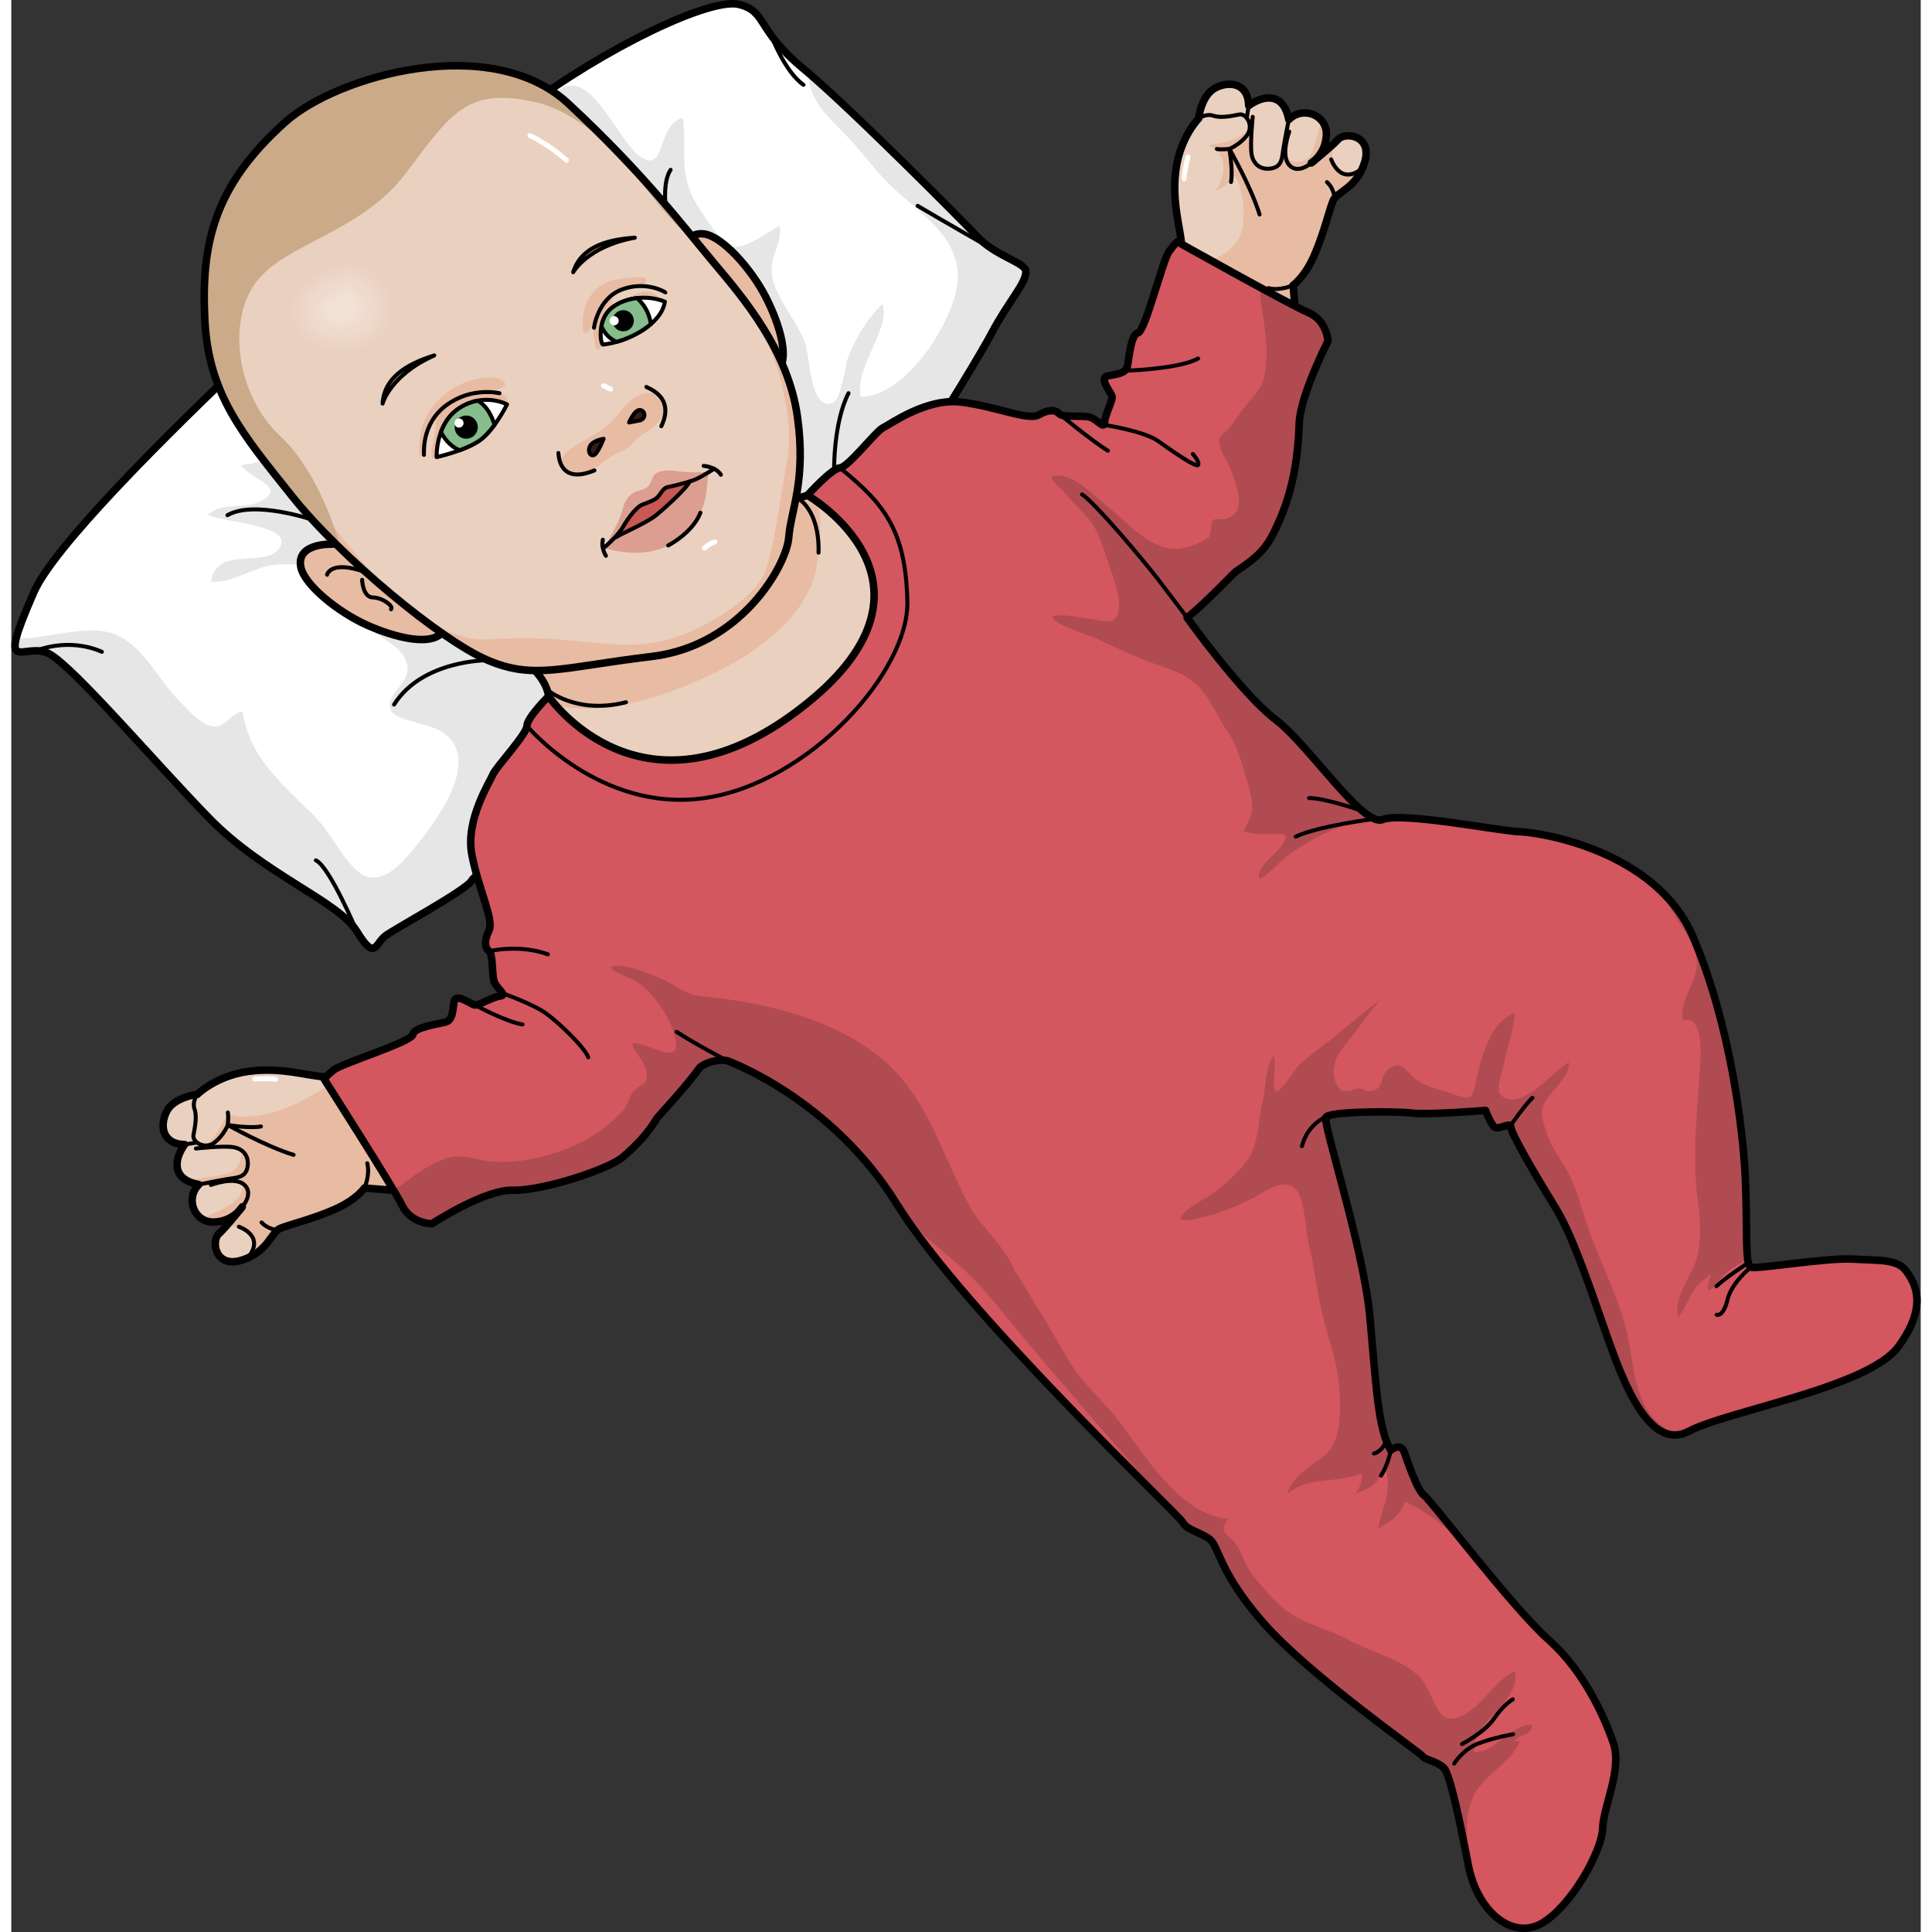 <?xml version="1.0" encoding="utf-8"?>
<!-- Created by: Science Figures, www.sciencefigures.org, Generator: Science Figures Editor -->
<svg version="1.1" id="Layer_1" xmlns="http://www.w3.org/2000/svg" xmlns:xlink="http://www.w3.org/1999/xlink" 
	 width="800px" height="800px" viewBox="0 0 191.02 193.277" enable-background="new 0 0 191.02 193.277"
	 xml:space="preserve">
<rect x="0" y="0" width="191.02" height="193.277" fill="#333333" stroke="none"/>
<g>
	<path fill="#FFFFFF" d="M50.901,11.134C59.546,4.651,70-0.275,72.813,0.445c2.813,0.722,1.648,2.464,6.373,6.38
		c4.725,3.916,16.775,16.089,17.392,16.779c1.807,2.019,4.888,2.641,4.92,3.537c0.044,1.194-1.727,2.967-3.479,6.288
		c-1.753,3.324-13.691,23.012-20.9,29.909C67.438,72.603,46.46,87.15,46.08,88.052c-0.381,0.899-7.575,4.774-8.632,5.552
		c-1.058,0.778-1.02,2.613-2.878-0.428c-1.858-3.041-9.236-5.644-14.794-11.352c-5.556-5.708-13.51-15.08-15.985-16.416
		c-2.477-1.338-5.416,2.732-1.534-6.155c3.881-8.888,42.54-42.816,42.54-42.816L50.901,11.134z"/>
	<path fill="#E7E6E6" d="M96.579,23.604C95.99,22.946,84.991,11.832,79.881,7.415c-0.116,0.38-0.091,0.864,0.125,1.545
		c0.682,2.133,3.006,3.92,4.427,5.567c1.314,1.524,2.448,3.063,3.944,4.418c3.016,2.735,7.044,5.292,6.199,9.886
		c-0.728,3.962-5.257,10.886-9.618,10.863c-0.528-3.268,2.96-6.524,2.211-9.31c-1.537,1.474-2.597,3.27-3.404,5.228
		c-0.364,0.882-0.676,4.242-1.55,4.654c-2.243,1.059-2.35-4.598-2.753-5.806c-0.75-2.242-2.612-4.082-3.245-6.402
		c-0.611-2.24,0.925-3.452,0.657-5.483c-1.176,0.621-3.556,2.438-4.736,2.074c-1.185-0.365-2.727-2.917-3.365-3.887
		c-2.109-3.206-1.166-5.453-1.579-8.966c-2.694,0.567-1.593,5.932-4.458,3.727c-1.989-1.53-4.493-7.952-7.367-6.829
		c-1.517,0.592-2.244,2.62-2.215,4.027c0.055,2.652,2.057,3.719,2.752,5.796c0.833,2.489-0.694,4.836-2.189,6.506
		c-3.647,4.071-5.348,9.183-8.267,13.766c-1.647,2.587-4.343,5.43-7.49,6.115c-1.608,0.35-3.403-0.154-5.051-0.036
		c-3.37,0.24-6.686,1.139-9.973,1.685c1.133,1.386,4.771,2.255,1.913,3.634c-1.656,0.799-3.609-0.032-5.199,1.298
		c1.224,0.766,8.805,0.989,7.159,3.368c-1.401,2.026-6.258-0.322-6.844,3.326c2.175,0.253,4.338-1.565,6.603-1.693
		c2.216-0.126,4.241,0.023,5.798,1.719c1.313,1.432,2.106,3.313,3.537,4.666c1.352,1.277,3.698,1.951,3.74,4.063
		c0.031,1.594-2.566,2.819-1.535,4.332c0.484,0.711,3.807,1.258,4.763,1.812c4.383,2.534,0.006,8.603-2.339,11.506
		c-1.678,2.075-3.919,4.594-6.187,2.3c-1.466-1.484-2.487-3.704-4.044-5.273c-3.41-3.438-6.405-5.706-7.162-10.438
		c-1.008,0.123-1.718,1.42-2.591,1.508c-1.396,0.14-2.806-1.63-3.74-2.563c-2.055-2.053-3.479-5.307-6.186-6.559
		c-2.796-1.294-7.116,0.436-10.096,0.303c-0.011-0.001-0.023-0.003-0.035-0.004c-0.628,2.539,1.461,0.56,3.299,1.553
		c2.476,1.336,10.429,10.708,15.985,16.416c5.557,5.708,12.936,8.311,14.794,11.352c1.858,3.04,1.821,1.206,2.878,0.428
		c1.057-0.778,8.251-4.653,8.632-5.552c0.38-0.902,21.358-15.449,31.039-24.714c7.209-6.898,19.147-26.586,20.9-29.909
		c1.753-3.321,3.523-5.094,3.479-6.288C101.467,26.245,98.386,25.623,96.579,23.604z"/>
	
		<path fill="none" stroke="#000000" stroke-width="0.75" stroke-linecap="round" stroke-linejoin="round" stroke-miterlimit="10" d="
		M50.901,11.134C59.546,4.651,70-0.275,72.813,0.445c2.813,0.722,1.648,2.464,6.373,6.38c4.725,3.916,16.775,16.089,17.392,16.779
		c1.807,2.019,4.888,2.641,4.92,3.537c0.044,1.194-1.727,2.967-3.479,6.288c-1.753,3.324-13.691,23.012-20.9,29.909
		C67.438,72.603,46.46,87.15,46.08,88.052c-0.381,0.899-7.575,4.774-8.632,5.552c-1.058,0.778-1.02,2.613-2.878-0.428
		c-1.858-3.041-9.236-5.644-14.794-11.352c-5.556-5.708-13.51-15.08-15.985-16.416c-2.477-1.338-5.416,2.732-1.534-6.155
		c3.881-8.888,42.54-42.816,42.54-42.816L50.901,11.134z"/>
	<g>
		<g>
			<path fill="#E8BBA3" d="M67.216,26.693c0,0-0.363-3.602,2.085-3.289c1.837,0.234,4.718,3.502,6.129,6.22
				c1.412,2.715,2.789,6.855,0.78,7.857"/>
			
				<path fill="none" stroke="#000000" stroke-width="0.75" stroke-linecap="round" stroke-linejoin="round" stroke-miterlimit="10" d="
				M67.216,26.693c0,0-0.363-3.602,2.085-3.289c1.837,0.234,4.718,3.502,6.129,6.22c1.412,2.715,2.789,6.855,0.78,7.857"/>
			
				<path fill="none" stroke="#000000" stroke-width="0.4" stroke-linecap="round" stroke-linejoin="round" stroke-miterlimit="10" d="
				M70.926,29.468c0,0,1.742-0.038,1.82,0.973c0.076,1.011,1.017,2.084,1.279,1.759"/>
			
				<path fill="none" stroke="#000000" stroke-width="0.4" stroke-linecap="round" stroke-linejoin="round" stroke-miterlimit="10" d="
				M70.239,25.993c0,0-1.511,0.421-0.031,3.902"/>
		</g>
		<path fill="#EAD0BF" d="M52.119,66.824c0,0,2.373,2.067,1.458,4.315c-0.913,2.247-2.741,7.676-3.782,10.674
			c-1.041,2.997,25.028,12.474,38.208-4.051c13.182-16.527-1.919-32.526-1.919-32.526s-4.13,4.606-8.989,4.806
			C77.095,50.042,56.156,60.932,52.119,66.824z"/>
		<path fill="#E8BBA3" d="M77.095,50.042c0,0-20.939,10.89-24.976,16.782c0,0,1.764,1.541,1.658,3.408
			c1.303,0.645,5.218,1.476,12.296-1.094c8.445-3.063,13.778-7.597,14.532-12.691c0.408-2.756,0.553-5.234-0.279-7.149
			C79.315,49.709,78.225,49.996,77.095,50.042z"/>
		
			<path fill="none" stroke="#000000" stroke-width="0.75" stroke-linecap="round" stroke-linejoin="round" stroke-miterlimit="10" d="
			M52.119,66.824c0,0,2.373,2.067,1.458,4.315c-0.913,2.247-2.741,7.676-3.782,10.674c-1.041,2.997,25.028,12.474,38.208-4.051
			c13.182-16.527-1.919-32.526-1.919-32.526s-4.13,4.606-8.989,4.806C77.095,50.042,56.156,60.932,52.119,66.824z"/>
		<path fill="#EAD0BF" d="M86.687,44.841c0.159-0.031,5.635-6.783,15.285-2.026c5.015-0.424,5.736-0.618,8.155,0.11
			c0.144-2.63,3.685-8.735,4.743-11.111c1.062-2.373,2.283-5.537,2.212-7.206c-0.071-1.666-1.024-4.356-0.572-7.644
			c0.451-3.286,2.271-5.101,2.271-5.101s0.246-2.379,1.734-3.1c1.486-0.723,3.238-0.353,3.275,1.808
			c1.281-0.953,3.447-1.532,4.012,1.396c1.409-1.411,3.815-0.464,3.76,1.499c-0.056,1.963-1.513,2.84-1.513,2.84
			s1.975-1.574,2.69-2.363c0.715-0.789,3.447-0.394,2.658,2.255c-0.792,2.647-2.789,2.978-3.16,3.862
			c-0.373,0.885-0.899,3.209-1.877,5.46c-0.977,2.248-2.13,3.013-2.13,3.013s0.556,5.695,0.419,8.922
			c-0.138,3.226-1.533,14.829-3.93,17.026c-2.396,2.199-7.868,6.454-7.868,6.454"/>
		<path fill="#E8BBA3" d="M135.312,16.439c-0.771,0.827-1.739,0.951-2.655,0.521c-0.527-0.248-0.573-1.373-0.483-2.456
			c-0.555,0.51-1.256,1.095-1.697,1.456c0.434-0.418,1.05-1.231,1.086-2.494c0.017-0.584-0.188-1.074-0.514-1.441
			c-0.123,0.579-0.47,2.113-0.918,3.209c-0.563,1.378-2.5,1.259-2.9-0.155c-0.368,2.093-1.432,1.798-2.578,1.44
			c-1.149-0.359-0.561-3.613-0.828-4.3c0.062,1.43-2.033,2.036-4.049,2.322c2.891,1.304,0.725,4.567,0.725,4.567
			s1.377-0.652,1.579-1.399c0.291-0.687,1.366,1.377,1.181,4.441c-0.187,3.063-3.15,3.79-3.258,3.9l0.445,2.311
			c0,0,5.525,3.854,5.628,3.897c0.034,0.014,1.057-0.145,2.423-0.368c-0.123-1.877-0.267-3.357-0.267-3.357s1.153-0.765,2.13-3.013
			c0.977-2.25,1.504-4.575,1.877-5.46C132.598,19.203,134.474,18.86,135.312,16.439z"/>
		
			<path fill="none" stroke="#000000" stroke-width="0.75" stroke-linecap="round" stroke-linejoin="round" stroke-miterlimit="10" d="
			M86.687,44.841c0.159-0.031,5.635-6.783,15.285-2.026c5.015-0.424,5.736-0.618,8.155,0.11c0.144-2.63,3.685-8.735,4.743-11.111
			c1.062-2.373,2.283-5.537,2.212-7.206c-0.071-1.666-1.024-4.356-0.572-7.644c0.451-3.286,2.271-5.101,2.271-5.101
			s0.246-2.379,1.734-3.1c1.486-0.723,3.238-0.353,3.275,1.808c1.281-0.953,3.447-1.532,4.012,1.396
			c1.409-1.411,3.815-0.464,3.76,1.499c-0.056,1.963-1.513,2.84-1.513,2.84s1.975-1.574,2.69-2.363
			c0.715-0.789,3.447-0.394,2.658,2.255c-0.792,2.647-2.789,2.978-3.16,3.862c-0.373,0.885-0.899,3.209-1.877,5.46
			c-0.977,2.248-2.13,3.013-2.13,3.013s0.556,5.695,0.419,8.922c-0.138,3.226-1.533,14.829-3.93,17.026
			c-2.396,2.199-7.868,6.454-7.868,6.454"/>
		
			<path fill="none" stroke="#000000" stroke-width="0.4" stroke-linecap="round" stroke-linejoin="round" stroke-miterlimit="10" d="
			M118.78,11.863c0,0,0.703-0.546,1.478-0.285c0.775,0.261,1.852,0.018,2.586-0.124c0.733-0.141,1.49,1.161,0.766,2.097
			c-0.725,0.937-1.75,1.347-1.75,1.347s0.373,2.146,0.162,3.309"/>
		
			<line fill="none" stroke="#000000" stroke-width="0.4" stroke-linecap="round" stroke-linejoin="round" stroke-miterlimit="10" x1="123.79" y1="10.571" x2="123.596" y2="11.804"/>
		
			<path fill="none" stroke="#000000" stroke-width="0.4" stroke-linecap="round" stroke-linejoin="round" stroke-miterlimit="10" d="
			M124.193,11.688c0,0-0.281,2.677-0.114,3.731c0.168,1.054,0.967,1.626,2.014,1.424c1.051-0.203,1.027-1.068,1.173-2.002
			c0.146-0.934,0.536-2.874,0.536-2.874"/>
		
			<path fill="none" stroke="#000000" stroke-width="0.4" stroke-linecap="round" stroke-linejoin="round" stroke-miterlimit="10" d="
			M127.849,13.171c0,0-0.889,2.344-0.009,3.335c0.878,0.989,2.209-0.2,2.209-0.2"/>
		
			<path fill="none" stroke="#000000" stroke-width="0.4" stroke-linecap="round" stroke-linejoin="round" stroke-miterlimit="10" d="
			M132.044,15.947c0,0,0.922,2.741,3.135,0.857"/>
		
			<path fill="none" stroke="#000000" stroke-width="0.4" stroke-linecap="round" stroke-linejoin="round" stroke-miterlimit="10" d="
			M124.882,21.458c-0.859-2.768-3.021-6.559-3.021-6.559s-0.902,0.085-1.252,0.005"/>
		<path fill="#E8BBA3" d="M32.134,54.44c0,0-3.617-0.173-3.176,2.254c0.331,1.823,3.747,4.53,6.532,5.796
			c2.788,1.266,6.995,2.425,7.889,0.365"/>
		
			<path fill="none" stroke="#000000" stroke-width="0.75" stroke-linecap="round" stroke-linejoin="round" stroke-miterlimit="10" d="
			M32.134,54.44c0,0-3.617-0.173-3.176,2.254c0.331,1.823,3.747,4.53,6.532,5.796c2.788,1.266,6.995,2.425,7.889,0.365"/>
		<path fill="#EAD0BF" d="M27.433,12.196c5.219-4.651,20.584-8.974,28.277-1.844c7.691,7.132,11.683,12.515,14.659,16.044
			c2.978,3.528,7.35,8.756,8.269,15.224c0.917,6.468-0.65,9.395-0.859,12.141c-0.208,2.747-4.72,10.839-13.701,11.912
			c-8.981,1.076-11.77,2.351-16.416,0.376c-4.648-1.976-14.7-10.292-19.571-16.408c-4.872-6.115-8.352-10.121-8.726-17.595
			C18.991,24.571,20.154,18.686,27.433,12.196z"/>
		<path fill="#E8BBA3" d="M59.323,34.201c-0.083,0.22-0.36,0.744-0.66,0.727c-0.221-0.013-0.217-0.315-0.249-0.483
			c-0.05-0.261-0.114-0.527-0.147-0.795c-0.022-0.187-0.033-0.385-0.015-0.573c0.011-0.132,0.101-0.345,0.063-0.471
			c-0.145-0.505-0.499,0.582-0.678,0.685c-0.506,0.291-0.49-0.722-0.493-0.96c-0.005-0.609,0.103-1.218,0.319-1.788
			c0.428-1.13,1.303-2.102,2.487-2.443c0.706-0.201,1.449-0.261,2.178-0.325c0.277-0.025,1.255-0.172,1.401,0.184
			c0.078,0.187-0.077,0.347-0.222,0.419c-0.305,0.151-0.82,0.133-1.154,0.197c-0.653,0.127-1.022,0.256-1.559,0.655
			c-0.272,0.205-0.571,0.504-0.525,0.879c0.095,0.77,1.409-0.161,1.691-0.317c0.676-0.376,1.515-0.814,2.3-0.526
			c0.279,0.101,0.853,0.474,0.927,0.782c0.062,0.256-0.137,0.578-0.229,0.798c-0.299,0.705-0.881,1.027-1.577,1.411"/>
		<path fill="#E8BBA3" d="M49.583,40.291c0.201-0.249-0.085-0.604-0.285-0.747c-0.137-0.098-0.295-0.211-0.445-0.282
			c-0.15-0.069-0.35-0.051-0.441-0.213c0.334-0.058,1.392-0.419,0.851-0.87c-0.716-0.598-1.894-0.43-2.722-0.259
			c-2.979,0.61-5.476,3.15-5.712,6.213c-0.023,0.302-0.044,0.642-0.024,0.943c0.013,0.216,0.07,0.738,0.315,0.516
			c0.157-0.144,0.203-0.586,0.232-0.776c0.059-0.369,0.123-0.73,0.202-1.096c0.124-0.568,0.309-1.512,0.833-1.851
			c0.074,0.388,0.092,0.699,0.048,1.098c-0.047,0.414-0.141,0.811-0.219,1.219c-0.096,0.493-0.269,1.047-0.138,1.544
			c0.057,0.218,0.054,0.208,0.218,0.072c0.181-0.149,0.366-0.39,0.496-0.586c0.268-0.4,0.539-0.734,0.857-1.095
			c0.42-0.475,0.688-1.053,1.104-1.522c0.374-0.415,0.78-0.726,1.255-1.027c0.432-0.272,0.873-0.501,1.191-0.912"/>
		<path fill="#DC9E90" d="M59.257,54.814c0,0,1.529-2.393,1.811-3.582c0.283-1.189,0.734-1.889,1.778-2.168
			c1.044-0.278,1.036-0.642,1.332-1.322c0.295-0.68,1.413-0.764,2.357-0.611c0.944,0.156,2.276,0.123,3.245,0.098
			c-0.315,1.433,0.039,3.513-1.944,5.698c-1.863,2.054-3.997,2.417-5.618,2.364C60.596,55.238,59.257,54.814,59.257,54.814z"/>
		<path fill="#C75853" d="M60.555,53.73c-0.021-0.136,2.926-1.339,4.004-2.229c1.077-0.893,3.08-2.746,3.304-3.335
			c0,0-1.458,0.405-1.83,0.485c-0.371,0.077-0.689,0.047-1.042,0.65c-0.352,0.602-0.65,0.713-1.276,0.958
			c-0.627,0.245-0.929,0.237-1.514,1.01C61.615,52.042,60.555,53.73,60.555,53.73z"/>
		<path fill="#E8BBA3" d="M55.293,46.917c-0.439-0.397-0.555-1.13,0.72-2.052c1.275-0.924,3.132-1.59,4.353-3.039
			c1.222-1.449,1.929-2.407,3.291-2.501c1.364-0.093,2.01,0.991,1.582,2.165c-0.427,1.171-2.479,2.082-2.76,2.509
			c-0.281,0.423-1.03,1.101-1.771,1.316c-0.741,0.217-2.254,1.541-2.777,1.9C57.407,47.573,56.198,47.737,55.293,46.917z"/>
		<path fill="#E8BBA3" d="M29.017,50.758c5.125,5.971,14.275,13.434,18.645,15.292c4.646,1.975,7.436,0.699,16.416-0.376
			c8.981-1.073,13.493-9.165,13.701-11.912c0.208-2.746,1.776-5.673,0.859-12.141c-0.66-4.642-3.096-8.641-5.521-11.833
			c4.68,6.801,5.057,13.679,4.485,16.433c-0.64,3.082-1.241,8.75-2.308,11.25c-1.067,2.496-6.395,5.783-9.968,6.604
			c-5.42,1.246-8.696-0.724-17.534-0.109C38.958,64.58,28.647,47.396,28.44,47.448L29.017,50.758z"/>
		<path fill="#CAAA89" d="M55.71,10.353c-7.692-7.13-23.058-2.807-28.277,1.844c-7.279,6.49-8.442,12.375-8.067,19.851
			c0.374,7.474,3.854,11.48,8.726,17.595c1.312,1.646,3.001,3.455,4.858,5.254c-0.008-0.018-1.764-7.278-6.075-11.306
			c-4.316-4.035-5.331-11.453-2.381-15.369c2.948-3.917,10.479-4.915,15.006-10.929c4.529-6.015,6.086-8.505,12.652-7.142
			c6.568,1.364,11.449,9.029,12.875,10.647c1.349,1.534,2.098,2.397,2.996,2.75C65.271,20.194,61.564,15.781,55.71,10.353z"/>
		
			<path fill="none" stroke="#000000" stroke-width="0.75" stroke-linecap="round" stroke-linejoin="round" stroke-miterlimit="10" d="
			M27.433,12.196c5.219-4.651,20.584-8.974,28.277-1.844c7.691,7.132,11.683,12.515,14.659,16.044
			c2.978,3.528,7.35,8.756,8.269,15.224c0.917,6.468-0.65,9.395-0.859,12.141c-0.208,2.747-4.72,10.839-13.701,11.912
			c-8.981,1.076-11.77,2.351-16.416,0.376c-4.648-1.976-14.7-10.292-19.571-16.408c-4.872-6.115-8.352-10.121-8.726-17.595
			C18.991,24.571,20.154,18.686,27.433,12.196z"/>
		
			<path fill="none" stroke="#000000" stroke-width="0.4" stroke-linecap="round" stroke-linejoin="round" stroke-miterlimit="10" d="
			M59.488,55.602c0,0-0.504-0.765-0.31-1.606"/>
		
			<path fill="none" stroke="#000000" stroke-width="0.4" stroke-linecap="round" stroke-linejoin="round" stroke-miterlimit="10" d="
			M69.269,46.607c0,0,1.238,0.089,1.717,0.888"/>
		
			<path fill="none" stroke="#000000" stroke-width="0.4" stroke-linecap="round" stroke-linejoin="round" stroke-miterlimit="10" d="
			M59.257,54.814c0,0,1.357-1.093,1.936-2.099c0.58-1.005,1.373-1.99,1.895-2.211c0.522-0.219,1.142-0.398,1.5-0.704
			c0.357-0.308,0.586-0.976,1.073-1.071c0.488-0.095,1.883-0.422,2.657-0.719c0.777-0.3,1.979-1.115,1.979-1.115"/>
		
			<path fill="none" stroke="#000000" stroke-width="0.4" stroke-linecap="round" stroke-linejoin="round" stroke-miterlimit="10" d="
			M60.555,53.73c-0.021-0.136,2.926-1.339,4.004-2.229c1.077-0.893,3.08-2.746,3.304-3.335"/>
		
			<path fill="#331C1A" stroke="#000000" stroke-width="0.4" stroke-linecap="round" stroke-linejoin="round" stroke-miterlimit="10" d="
			M59.252,43.896c0.06-0.011-1.008,0.154-1.316,0.66c-0.309,0.509-0.075,1.094,0.33,0.975
			C58.671,45.412,59.252,43.896,59.252,43.896z"/>
		
			<path fill="#331C1A" stroke="#000000" stroke-width="0.4" stroke-linecap="round" stroke-linejoin="round" stroke-miterlimit="10" d="
			M61.806,42.266c0,0,0.532-1.283,1.074-1.246c0.543,0.04,0.644,0.772,0.082,1.022L61.806,42.266z"/>
		
			<path fill="none" stroke="#000000" stroke-width="0.4" stroke-linecap="round" stroke-linejoin="round" stroke-miterlimit="10" d="
			M54.732,45.317c0.036,0.076-0.028,3.255,3.604,1.742"/>
		
			<path fill="none" stroke="#000000" stroke-width="0.4" stroke-linecap="round" stroke-linejoin="round" stroke-miterlimit="10" d="
			M63.538,38.708c-0.024,0.086,2.954,0.866,1.491,3.934"/>
		
			<path fill="#FFFFFF" stroke="#000000" stroke-width="0.4" stroke-linecap="round" stroke-linejoin="round" stroke-miterlimit="10" d="
			M59.21,34.47c-0.24,0.026-0.552-1.916,0.39-3.177c0.938-1.264,3.488-2.02,5.785-1.116C65.051,32.467,61.649,34.204,59.21,34.47z"
			/>
		
			<path fill="#85BD8C" stroke="#000000" stroke-width="0.4" stroke-linecap="round" stroke-linejoin="round" stroke-miterlimit="10" d="
			M59.6,31.293c-0.306,0.408-0.478,0.889-0.564,1.35c0.583,1.287,1.544,1.547,1.549,1.548c1.21-0.348,2.47-0.966,3.4-1.77
			c-0.162-1.185-0.75-2.026-1.371-2.601C61.298,29.966,60.161,30.537,59.6,31.293z"/>
		
			<path fill="#FFFFFF" stroke="#000000" stroke-width="0.4" stroke-linecap="round" stroke-linejoin="round" stroke-miterlimit="10" d="
			M42.554,45.728c0,0-0.146-3.411,2.338-4.95c2.483-1.541,4.703-0.322,4.703-0.322s-1.292,2.637-2.816,3.659
			C45.257,45.134,42.554,45.728,42.554,45.728z"/>
		
			<path fill="#85BD8C" stroke="#000000" stroke-width="0.4" stroke-linecap="round" stroke-linejoin="round" stroke-miterlimit="10" d="
			M48.345,42.503c-0.23-0.767-0.713-1.854-1.676-2.424c-0.555,0.102-1.157,0.314-1.777,0.7c-1.008,0.625-1.582,1.556-1.91,2.445
			c0.234,0.456,0.822,1.394,1.873,1.821c0.673-0.25,1.375-0.561,1.924-0.93C47.352,43.729,47.894,43.118,48.345,42.503z"/>
		
			<path fill="none" stroke="#000000" stroke-width="0.4" stroke-linecap="round" stroke-linejoin="round" stroke-miterlimit="10" d="
			M41.285,45.503c0.02-0.065-0.315-3.08,2.231-4.962c2.546-1.887,5.326-1.199,5.326-1.199"/>
		
			<path fill="none" stroke="#000000" stroke-width="0.4" stroke-linecap="round" stroke-linejoin="round" stroke-miterlimit="10" d="
			M58.294,32.79c0,0,0.361-2.923,2.798-3.832c2.434-0.909,4.346,0.279,4.348,0.292"/>
		
			<path fill="none" stroke="#000000" stroke-width="0.4" stroke-linecap="round" stroke-linejoin="round" stroke-miterlimit="10" d="
			M35.098,58.001c0,0,0.054,1.74,1.067,1.767c1.014,0.024,2.135,0.905,1.823,1.185"/>
		<path stroke="#000000" stroke-width="0.4" stroke-linecap="round" stroke-linejoin="round" stroke-miterlimit="10" d="
			M46.453,42.548c0.1,0.52-0.241,1.025-0.759,1.125c-0.522,0.1-1.026-0.242-1.125-0.763c-0.101-0.519,0.24-1.023,0.763-1.124
			C45.848,41.686,46.353,42.028,46.453,42.548z"/>
		<path stroke="#000000" stroke-width="0.4" stroke-linecap="round" stroke-linejoin="round" stroke-miterlimit="10" d="
			M62.067,31.923c0.092,0.468-0.216,0.919-0.683,1.009c-0.468,0.091-0.919-0.215-1.009-0.683c-0.092-0.466,0.216-0.918,0.683-1.006
			C61.526,31.15,61.977,31.457,62.067,31.923z"/>
		<path fill="#FFFFFF" d="M60.758,32.002c0.048,0.248-0.113,0.486-0.363,0.533c-0.248,0.049-0.486-0.113-0.535-0.362
			c-0.048-0.249,0.114-0.488,0.363-0.535C60.47,31.591,60.71,31.751,60.758,32.002z"/>
		<path fill="#FFFFFF" d="M45.24,42.234c0.048,0.251-0.116,0.489-0.363,0.537c-0.246,0.047-0.487-0.115-0.535-0.363
			c-0.046-0.248,0.116-0.488,0.363-0.536C44.953,41.825,45.192,41.987,45.24,42.234z"/>
		
			<path fill="none" stroke="#000000" stroke-width="0.4" stroke-linecap="round" stroke-linejoin="round" stroke-miterlimit="10" d="
			M132.394,19.809c0,0-0.07-0.963-0.771-1.589"/>
		
			<path fill="none" stroke="#000000" stroke-width="0.4" stroke-linecap="round" stroke-linejoin="round" stroke-miterlimit="10" d="
			M128.23,28.533c0,0-1.294,0.599-2.47,0.292"/>
		<path fill="#EAD0BF" d="M51.421,77.219c-0.03,0.158-6.751,5.667-1.944,15.292c-0.399,5.019-0.588,5.741,0.15,8.155
			c-2.629,0.157-8.716,3.73-11.084,4.803c-2.368,1.072-5.527,2.31-7.194,2.248c-1.667-0.063-4.363-1-7.647-0.533
			c-3.284,0.468-5.089,2.297-5.089,2.297s-2.379,0.258-3.092,1.751c-0.713,1.491-0.337,3.241,1.824,3.267
			c-0.944,1.285-1.513,3.455,1.417,4.003c-1.405,1.418-0.445,3.819,1.519,3.752c1.963-0.065,2.832-1.528,2.832-1.528
			s-1.564,1.982-2.347,2.704c-0.786,0.72-0.377,3.451,2.266,2.646c2.644-0.805,2.964-2.805,3.847-3.178
			c0.883-0.379,3.206-0.918,5.449-1.906c2.245-0.987,3.002-2.146,3.002-2.146s5.699,0.525,8.925,0.373
			c3.226-0.154,14.82-1.609,17.005-4.018c2.185-2.408,6.412-7.9,6.412-7.9"/>
		<path fill="#E8BBA3" d="M35.026,109.555l-3.121-1.139c0,0-5.576,4.197-10.073,3.1c-1.018,0.906-1.374,2.715-2.64,3.009
			c1.135-0.222,3.372-0.093,3.685,0.464c0.313,0.555,0.006,1.806-0.903,2.273c-0.643,0.327-3.093,0.638-4.487,0.791
			c0.323,0.192,0.74,0.35,1.276,0.449c-0.028,0.028-0.05,0.062-0.077,0.089c1.492-0.354,3.422-0.77,3.823-0.633
			c0.674,0.23,0.929,1.217-0.112,2.172c-0.768,0.707-2.512,1.436-3.374,1.768c0.343,0.238,0.769,0.375,1.258,0.356
			c1.265-0.04,2.073-0.663,2.489-1.099c-0.326,0.402-0.833,1.02-1.304,1.544c0.734-0.124,1.586-0.06,2.269,0.589
			c0.75,0.715,0.668,1.6,0.397,2.316c1.655-0.936,2.006-2.393,2.747-2.707c0.883-0.379,3.206-0.918,5.449-1.906
			c2.245-0.987,3.002-2.146,3.002-2.146s1.917,0.178,4.155,0.295L35.026,109.555z"/>
		
			<path fill="none" stroke="#000000" stroke-width="0.75" stroke-linecap="round" stroke-linejoin="round" stroke-miterlimit="10" d="
			M51.421,77.219c-0.03,0.158-6.751,5.667-1.944,15.292c-0.399,5.019-0.588,5.741,0.15,8.155c-2.629,0.157-8.716,3.73-11.084,4.803
			c-2.368,1.072-5.527,2.31-7.194,2.248c-1.667-0.063-4.363-1-7.647-0.533c-3.284,0.468-5.089,2.297-5.089,2.297
			s-2.379,0.258-3.092,1.751c-0.713,1.491-0.337,3.241,1.824,3.267c-0.944,1.285-1.513,3.455,1.417,4.003
			c-1.405,1.418-0.445,3.819,1.519,3.752c1.963-0.065,2.832-1.528,2.832-1.528s-1.564,1.982-2.347,2.704
			c-0.786,0.72-0.377,3.451,2.266,2.646c2.644-0.805,2.964-2.805,3.847-3.178c0.883-0.379,3.206-0.918,5.449-1.906
			c2.245-0.987,3.002-2.146,3.002-2.146s5.699,0.525,8.925,0.373c3.226-0.154,14.82-1.609,17.005-4.018
			c2.185-2.408,6.412-7.9,6.412-7.9"/>
		
			<path fill="none" stroke="#000000" stroke-width="0.4" stroke-linecap="round" stroke-linejoin="round" stroke-miterlimit="10" d="
			M18.613,109.48c0,0-0.544,0.707-0.278,1.48c0.265,0.773,0.026,1.852-0.11,2.588c-0.139,0.733,1.168,1.484,2.103,0.754
			c0.933-0.73,1.337-1.758,1.337-1.758s2.148,0.363,3.31,0.146"/>
		
			<line fill="none" stroke="#000000" stroke-width="0.4" stroke-linecap="round" stroke-linejoin="round" stroke-miterlimit="10" x1="17.345" y1="114.498" x2="18.578" y2="114.297"/>
		
			<path fill="none" stroke="#000000" stroke-width="0.4" stroke-linecap="round" stroke-linejoin="round" stroke-miterlimit="10" d="
			M18.465,114.896c0,0,2.675-0.296,3.731-0.134c1.055,0.161,1.629,0.958,1.434,2.006c-0.198,1.049-1.064,1.031-1.996,1.184
			c-0.934,0.152-2.871,0.55-2.871,0.55"/>
		
			<path fill="none" stroke="#000000" stroke-width="0.4" stroke-linecap="round" stroke-linejoin="round" stroke-miterlimit="10" d="
			M19.965,118.543c0,0,2.34-0.902,3.336-0.027c0.993,0.875-0.188,2.209-0.188,2.209"/>
		
			<path fill="none" stroke="#000000" stroke-width="0.4" stroke-linecap="round" stroke-linejoin="round" stroke-miterlimit="10" d="
			M22.767,122.723c0,0,2.746,0.908,0.87,3.13"/>
		
			<path fill="none" stroke="#000000" stroke-width="0.4" stroke-linecap="round" stroke-linejoin="round" stroke-miterlimit="10" d="
			M28.241,115.533c-2.773-0.846-6.577-2.988-6.577-2.988s0.081-0.902-0.001-1.251"/>
		
			<path fill="none" stroke="#000000" stroke-width="0.4" stroke-linecap="round" stroke-linejoin="round" stroke-miterlimit="10" d="
			M26.628,123.055c0,0-0.963-0.068-1.592-0.763"/>
		
			<path fill="none" stroke="#000000" stroke-width="0.4" stroke-linecap="round" stroke-linejoin="round" stroke-miterlimit="10" d="
			M35.33,118.844c0,0,0.593-1.297,0.278-2.469"/>
		<path id="changecolor" fill="#D4565E" d="M79.652,49.548c0,0,2.399-2.676,3.244-2.743c0.843-0.067,3.604-3.681,4.303-4.008
			c0.7-0.325,4.369-3.033,7.887-2.567c3.52,0.464,6.646,1.86,7.678,1.28c1.03-0.58,1.71-0.519,2.072-0.113
			c0.365,0.407,2.404,0.107,3.117,0.352c0.713,0.243,1.386,1.255,1.428,0.488c0.041-0.772,0.822-2.161,0.742-2.574
			c-0.08-0.413-1.409-1.871-0.398-2.065c1.01-0.195,1.756-0.277,1.92-0.913c0.164-0.633,0.328-3.238,1.064-3.379
			c0.734-0.142,2.463-7.238,3.099-8.122c0.634-0.885,0.855-0.994,0.855-0.994s11.216,6.287,13.081,7.069
			c1.865,0.784,1.98,2.857,1.98,2.857s-3.139,5.462-2.883,8.271c0.255,2.809-1.49,9.655-2.711,11.224
			c-1.223,1.569-2.238,2.616-3.625,3.569c-0.244,0.168-2.978,3.101-4.879,4.609c0,0,5.463,7.624,8.834,10.181
			c3.371,2.555,8.747,10.813,10.732,10.017c1.984-0.794,11.819,1.175,13.721,1.22c1.898,0.045,13.588,1.821,17.313,10.478
			c3.727,8.655,5.029,19.258,5.249,24.233c0.22,4.974-0.059,8.646,0.555,8.857c0.617,0.209,7.626-0.978,10.206-0.816
			c2.579,0.158,4.434-0.034,5.328,1.191c0.895,1.226,2.224,3.436-0.766,7.549c-2.989,4.111-17.099,6.422-20.977,8.484
			c-3.88,2.064-6.537-4.908-7.969-8.908c-1.43-4-3.474-10.349-5.274-13.29c-1.803-2.942-4.478-7.442-4.537-8.171
			c-0.057-0.729-1.317,0.42-1.756-0.156c-0.439-0.571-0.798-1.571-0.798-1.571s-5.83,0.465-7.349,0.265
			c-1.519-0.2-8.343-0.199-8.634,0.432c-0.291,0.631,3.773,13.17,4.393,19.793c0.619,6.623,0.799,11.396,2.11,13.51
			c0,0,0.984-0.865,1.358,0.213c0.372,1.08,1.319,3.856,1.981,4.307c0.661,0.446,8.821,11.208,12.395,14.385
			c3.571,3.174,5.584,7.639,6.516,10.338c0.932,2.699-0.994,6.359-1.059,8.592c-0.061,2.23-3.108,7.753-6.066,9.476
			c-2.958,1.722-6.47-1.138-7.371-5.816c-0.902-4.678-1.839-9.104-2.45-9.725c-0.615-0.622-1.975-0.853-2.115-1.153
			c-0.14-0.303-11.25-8.027-15.887-13.301c-4.634-5.276-4.458-7.775-5.499-8.479c-1.04-0.705-2.226-0.889-2.616-1.634
			c-0.392-0.747-21.928-21.052-28.559-31.767c-6.632-10.716-17.034-14.418-17.034-14.418s-1.395-0.271-2.704,0.654
			c-1.398,1.984-4.167,4.881-4.32,5.133c-0.874,1.442-1.86,2.517-3.355,3.824c-1.497,1.309-8.233,3.448-11.05,3.354
			c-2.819-0.093-8.091,3.354-8.091,3.354s-2.077,0.004-2.967-1.813c-0.891-1.817-7.809-12.652-7.809-12.652s0.094-0.227,0.941-0.912
			c0.846-0.684,7.832-2.819,7.932-3.561c0.099-0.742,2.688-1.057,3.31-1.256c0.624-0.203,0.664-0.951,0.799-1.971
			c0.139-1.02,1.669,0.225,2.087,0.281c0.417,0.054,1.76-0.807,2.525-0.893c0.765-0.082-0.283-0.697-0.568-1.396
			c-0.284-0.698-0.103-2.749-0.53-3.09c-0.426-0.34-0.525-1.014-0.007-2.076c0.52-1.061-1.054-4.103-1.72-7.59
			c-0.667-3.486,1.826-7.305,2.11-8.022c0.286-0.717,3.383-4.008,3.402-4.855c0.021-0.846,2.168-2.962,2.168-2.962
			s9.484,13.881,25.847,0.708C94.684,58.223,79.652,49.548,79.652,49.548z"/>
		<path opacity="0.2" fill="#222222" d="M105.38,49.279c0.732,0.87,1.498,1.627,2.266,2.468c1.158,1.264,1.678,3.335,2.227,4.922
			c0.386,1.114,1.804,4.634,0.256,5.426c-0.518,0.264-1.58-0.119-2.145-0.174c-1.223-0.117-2.618-0.559-3.82-0.276
			c-0.013,0.054-0.012,0.108,0.01,0.16c0.08,0.597,3.816,1.813,4.354,2.06c2.244,1.031,4.342,2.07,6.68,2.835
			c1.448,0.474,2.789,1.064,3.805,2.249c1.078,1.254,1.756,2.914,2.678,4.27c1,1.474,1.463,3.231,1.945,4.92
			c0.25,0.872,0.576,2.03,0.492,2.956c-0.07,0.778-0.589,1.404-0.816,2.04c0.881,0.354,1.852,0.361,2.807,0.306
			c1.406-0.081,1.746,0.025,0.975,1.178c-0.574,0.86-2.709,2.247-2.23,3.324c1.084-0.524,2.034-1.832,3.065-2.534
			c1.157-0.79,2.428-1.591,3.719-2.16c1.041-0.457,3.05-1.376,4.542-1.414c-2.428-1.225-6.82-7.66-9.727-9.863
			c-3.371-2.557-8.834-10.181-8.834-10.181c1.901-1.509,4.635-4.442,4.879-4.609c1.387-0.953,2.402-2,3.625-3.569
			c1.221-1.569,2.966-8.415,2.711-11.224c-0.256-2.809,2.883-8.271,2.883-8.271s-0.115-2.074-1.98-2.857
			c-0.673-0.281-2.559-1.278-4.695-2.438c-0.236,0.678-0.008,1.531,0.092,2.207c0.343,2.344,0.69,4.334,0.188,6.686
			c-0.272,1.279-1.137,1.984-1.913,2.962c-0.547,0.692-1.006,1.447-1.555,2.111c-0.498,0.602-1.066,0.668-0.989,1.537
			c0.087,0.966,0.986,2.049,1.269,2.997c0.437,1.466,1.492,3.813-0.494,4.537c-0.814,0.298-1.416-0.339-1.583,0.648
			c-0.164,0.976,0.084,1.152-0.871,1.629c-0.948,0.47-2.058,0.851-3.132,0.751c-2.459-0.232-4.496-2.723-6.322-4.148
			c-1.512-1.178-3.613-3.668-5.705-3.068C104.204,48.338,104.938,48.758,105.38,49.279z M173.475,117.92
			c-0.22-4.975-1.522-15.578-5.249-24.233c-0.855-1.99-2.133-3.613-3.615-4.938c0.594,0.814,1.107,1.691,1.615,2.551
			c0.893,1.502,2.339,3.147,2.414,4.974c0.078,1.838-1.883,4.006-1.391,5.815c2-0.639,1.78,3.468,1.7,4.635
			c-0.302,4.423-0.83,9.215-0.194,13.611c0.246,1.68,0.315,3.638-0.076,5.336c-0.439,1.91-2.456,4.06-1.924,6.088
			c0.776-0.848,1.076-2.135,1.818-3.047c0.418-0.514,1.035-0.812,1.438-1.273c0.002,0.55-0.427,1.015-0.248,1.622
			c0.602-0.051,0.908-0.855,1.276-1.248c0.562-0.604,1.333-1.115,2.069-1.488c0.206-0.107,0.409-0.21,0.607-0.318
			C173.522,124.656,173.64,121.655,173.475,117.92z M150.417,167.221c-1.652,0.652-2.992,2.938-4.561,3.989
			c-3.185,2.136-3.111-0.847-4.658-3.045c-1.413-2.009-5.264-2.911-7.399-4.097c-1.895-1.051-4.185-1.518-5.989-2.761
			c-1.356-0.935-2.657-2.541-3.678-3.804c-0.766-0.947-0.979-2.259-1.739-3.186c-0.88-1.079-1.62-0.939-0.645-2.377
			c-4.473-0.271-8.133-5.928-10.467-9.148c-1.802-2.487-4.15-4.307-5.712-7.019c-1.044-1.813-1.98-3.542-3.134-5.303
			c-0.505-0.767-1.254-2.278-2.067-3.305c-0.736-2.21-3.33-4.435-4.344-6.231c-2.231-3.964-3.535-8.467-6.252-12.15
			c-4.488-6.08-12.688-8.201-19.815-9.037c-0.64-0.078-1.369-0.075-1.973-0.291c-1.015-0.363-1.939-1.1-2.963-1.532
			c-1.29-0.543-3.68-1.64-5.08-1.174c0.731,0.861,2.21,1.014,3.112,1.787c1.579,1.355,2.942,3.4,3.393,5.447
			c0.634,2.876-2.96,0.144-4.334,0.412c0.303,1.079,1.389,1.822,1.454,3.097c0.057,1.122-0.488,0.878-1.2,1.548
			c-0.61,0.567-0.561,1.367-1.127,2.014c-0.93,1.064-2.284,2.117-3.507,2.83c-2.896,1.688-7.519,2.875-10.897,2.12
			c-1.335-0.299-2.311-0.513-3.603-0.022c-1.036,0.393-1.9,0.92-2.824,1.539c-0.488,0.328-1.628,1.355-2.211,1.474
			c0.438,0.733,0.766,1.307,0.918,1.616c0.89,1.816,2.967,1.813,2.967,1.813s5.272-3.446,8.091-3.354
			c2.817,0.095,9.554-2.045,11.05-3.354c1.495-1.308,2.481-2.382,3.355-3.824c0.153-0.252,2.922-3.148,4.32-5.133
			c1.309-0.926,2.704-0.654,2.704-0.654s10.401,3.702,17.034,14.418c2.03,3.281,5.917,5.07,9.643,9.656
			c8.44,10.39,18.646,21.591,18.916,22.11c0.391,0.745,1.576,0.929,2.616,1.634c1.041,0.704,0.865,3.202,5.499,8.479
			c4.637,5.273,15.747,12.998,15.887,13.301c0.141,0.301,1.5,0.531,2.115,1.153c0.611,0.622,1.548,5.048,2.45,9.725
			c0.011,0.059,0.026,0.113,0.04,0.173c-0.063-2.407-0.621-4.948,0.548-7.222c1.048-2.035,3.864-3.326,4.566-5.375
			c-0.199,0.033-0.436,0.037-0.635,0.07c0.548-0.661,2.016-0.736,1.857-1.717c-2.203,0.071-3.682,2.811-5.752,2.756
			C145.866,172.324,151.067,170.391,150.417,167.221z M163.818,141.277c-1.604-2.406-1.576-5.503-2.263-8.275
			c-0.907-3.654-2.855-7.159-4.018-10.793c-0.564-1.761-1.125-3.855-2.094-5.441c-0.801-1.314-1.488-2.207-1.958-3.732
			c-0.544-1.771-0.54-2.311,0.562-3.658c0.637-0.779,1.936-2.02,1.777-3.113c-1.453,0.802-4.887,5.131-6.807,3.283
			c-0.601-0.579,0.205-2.416,0.345-3.297c0.245-1.537,1.049-3.421,1.005-4.975c-0.222,0.102-0.383,0.273-0.594,0.387
			c-1.964,1.049-2.864,4.66-3.27,6.68c-0.346,1.732-0.723,1.67-2.278,1.104c-1.297-0.473-2.845-0.708-3.868-1.606
			c-0.8-0.699-1.342-1.826-2.537-0.923c-1.068,0.808-0.25,2.159-2.094,2.241c-0.345,0.014-0.582-0.317-0.924-0.289
			c-0.216,0.02-0.928,0.291-1.047,0.279c-0.67-0.063-0.637,0.178-1.09-0.527c-0.73-1.139-0.323-2.721,0.42-3.637
			c1.285-1.58,2.485-3.336,3.794-4.896c-1.237,0.903-2.493,1.945-3.683,2.971c-1.338,1.151-2.871,2.121-4.166,3.298
			c-0.832,0.755-1.581,2.468-2.551,2.883c-0.438-1.211,0.131-2.442-0.178-3.602c-0.871,1.052-0.762,3.101-1.088,4.415
			c-0.416,1.69-0.406,3.9-1.205,5.435c-0.673,1.292-2.043,2.436-3.137,3.421c-1.051,0.947-3.404,1.769-3.948,3.012
			c0.726,0.363,1.935-0.088,2.753-0.284c1.491-0.358,2.841-0.974,4.221-1.624c1.224-0.574,3.401-2.398,4.629-1.008
			c0.908,1.029,0.989,4.271,1.316,5.623c0.547,2.271,0.775,4.615,1.337,6.916c0.661,2.712,1.68,5.238,1.733,8.093
			c0.036,1.815,0.11,4.423-1.313,5.742c-1.504,1.398-3.229,1.898-3.971,4.131c1.875-1.9,5.125-1.064,7.433-2.108
			c0.204,0.719-0.218,1.449-0.56,2.033c0.469-0.215,1.275-0.484,1.689-0.821c0.553-0.448,0.724-1.208,1.363-1.407
			c0.543,2.271-0.457,3.65-0.826,5.751c1.391-0.98,2.002-1.039,2.723-2.751c2.477,1.193,4.51,2.858,6.34,4.764
			c-2.278-2.801-4.145-5.158-4.447-5.361c-0.662-0.45-1.609-3.227-1.981-4.307c-0.373-1.078-1.358-0.213-1.358-0.213
			c-1.311-2.113-1.491-6.887-2.11-13.51c-0.619-6.623-4.684-19.162-4.393-19.793c0.291-0.631,7.115-0.632,8.634-0.432
			c1.519,0.2,7.349-0.265,7.349-0.265s0.358,1,0.798,1.571c0.438,0.576,1.699-0.572,1.756,0.156c0.06,0.729,2.734,5.229,4.537,8.171
			c1.801,2.941,3.845,9.29,5.274,13.29c1.256,3.514,3.461,9.317,6.605,9.28C165.489,142.902,164.56,142.385,163.818,141.277z"/>
		<path fill="#E7E6E6" d="M151.45,161.656c-0.469-0.516-0.958-1.07-1.459-1.65c0.455,0.6,0.912,1.205,1.371,1.809L151.45,161.656z"
			/>
		
			<path fill="none" stroke="#000000" stroke-width="0.75" stroke-linecap="round" stroke-linejoin="round" stroke-miterlimit="10" d="
			M79.652,49.548c0,0,2.399-2.676,3.244-2.743c0.843-0.067,3.604-3.681,4.303-4.008c0.7-0.325,4.369-3.033,7.887-2.567
			c3.52,0.464,6.646,1.86,7.678,1.28c1.03-0.58,1.71-0.519,2.072-0.113c0.365,0.407,2.404,0.107,3.117,0.352
			c0.713,0.243,1.386,1.255,1.428,0.488c0.041-0.772,0.822-2.161,0.742-2.574c-0.08-0.413-1.409-1.871-0.398-2.065
			c1.01-0.195,1.756-0.277,1.92-0.913c0.164-0.633,0.328-3.238,1.064-3.379c0.734-0.142,2.463-7.238,3.099-8.122
			c0.634-0.885,0.855-0.994,0.855-0.994s11.216,6.287,13.081,7.069c1.865,0.784,1.98,2.857,1.98,2.857s-2.793,5.453-2.883,8.271
			c-0.162,5.063-1.213,8.339-2.711,11.224c-0.918,1.765-2.238,2.616-3.625,3.569c-0.244,0.168-2.978,3.101-4.879,4.609
			c0,0,5.463,7.624,8.834,10.181c3.371,2.555,8.747,10.813,10.732,10.017c1.984-0.794,11.819,1.175,13.721,1.22
			c1.898,0.045,13.588,1.821,17.313,10.478c3.727,8.655,5.029,19.258,5.249,24.233c0.22,4.974-0.059,8.646,0.555,8.857
			c0.617,0.209,7.626-0.978,10.206-0.816c2.579,0.158,4.434-0.034,5.328,1.191c0.895,1.226,2.224,3.436-0.766,7.549
			c-2.989,4.111-17.099,6.422-20.977,8.484c-3.88,2.064-6.537-4.908-7.969-8.908c-1.43-4-3.474-10.349-5.274-13.29
			c-1.803-2.942-4.478-7.442-4.537-8.171c-0.057-0.729-1.317,0.42-1.756-0.156c-0.439-0.571-0.798-1.571-0.798-1.571
			s-5.83,0.465-7.349,0.265c-1.519-0.2-8.343-0.199-8.634,0.432c-0.291,0.631,3.773,13.17,4.393,19.793
			c0.619,6.623,0.799,11.396,2.11,13.51c0,0,0.984-0.865,1.358,0.213c0.372,1.08,1.319,3.856,1.981,4.307
			c0.661,0.446,8.821,11.208,12.395,14.385c3.571,3.174,5.584,7.639,6.516,10.338c0.932,2.699-0.994,6.359-1.059,8.592
			c-0.061,2.23-3.108,7.753-6.066,9.476c-2.958,1.722-6.47-1.138-7.371-5.816c-0.902-4.678-1.839-9.104-2.45-9.725
			c-0.615-0.622-1.975-0.853-2.115-1.153c-0.14-0.303-11.25-8.027-15.887-13.301c-4.634-5.276-4.458-7.775-5.499-8.479
			c-1.04-0.705-2.226-0.889-2.616-1.634c-0.392-0.747-21.928-21.052-28.559-31.767c-6.632-10.716-17.034-14.418-17.034-14.418
			s-1.395-0.271-2.704,0.654c-1.398,1.984-4.167,4.881-4.32,5.133c-0.874,1.442-1.86,2.517-3.355,3.824
			c-1.497,1.309-8.233,3.448-11.05,3.354c-2.819-0.093-8.091,3.354-8.091,3.354s-2.077,0.004-2.967-1.813
			c-0.891-1.817-7.809-12.652-7.809-12.652s0.094-0.227,0.941-0.912c0.846-0.684,7.832-2.819,7.932-3.561
			c0.099-0.742,2.688-1.057,3.31-1.256c0.624-0.203,0.664-0.951,0.799-1.971c0.139-1.02,1.669,0.225,2.087,0.281
			c0.417,0.054,1.76-0.807,2.525-0.893c0.765-0.082-0.283-0.697-0.568-1.396c-0.284-0.698-0.103-2.749-0.53-3.09
			c-0.426-0.34-0.525-1.014-0.007-2.076c0.52-1.061-1.054-4.103-1.72-7.59c-0.667-3.486,1.826-7.305,2.11-8.022
			c0.286-0.717,3.383-4.008,3.402-4.855c0.021-0.846,2.168-2.962,2.168-2.962s9.484,13.881,25.847,0.708
			C94.684,58.223,79.652,49.548,79.652,49.548z"/>
		
			<path fill="none" stroke="#000000" stroke-width="0.4" stroke-linecap="round" stroke-linejoin="round" stroke-miterlimit="10" d="
			M31.592,57.495c0,0,0.341-1.531,3.895-0.235"/>
		
			<path fill="#E3AB8D" stroke="#000000" stroke-width="0.4" stroke-linecap="round" stroke-linejoin="round" stroke-miterlimit="10" d="
			M37.146,40.374c0,0,0.756-2.851,5.169-4.818C39.509,36.434,37.303,37.803,37.146,40.374z"/>
		
			<path fill="#E3AB8D" stroke="#000000" stroke-width="0.4" stroke-linecap="round" stroke-linejoin="round" stroke-miterlimit="10" d="
			M56.214,27.232c0,0,1.413-2.59,6.168-3.452C59.446,23.967,56.979,24.772,56.214,27.232z"/>
		
			<path fill="none" stroke="#000000" stroke-width="0.4" stroke-linecap="round" stroke-linejoin="round" stroke-miterlimit="10" d="
			M109.544,42.542c0,0,3.803,0.598,5.18,1.577c1.375,0.982,3.887,2.735,4.017,2.382c0.13-0.354-0.539-1.083-0.539-1.083"/>
		
			<path fill="none" stroke="#000000" stroke-width="0.4" stroke-linecap="round" stroke-linejoin="round" stroke-miterlimit="10" d="
			M111.384,37.091c0,0,5.381-0.15,7.348-1.224"/>
		
			<path fill="none" stroke="#000000" stroke-width="0.4" stroke-linecap="round" stroke-linejoin="round" stroke-miterlimit="10" d="
			M117.626,61.792c0,0-1.363-1.832-2.861-3.784c-1.496-1.952-6.367-7.734-7.642-8.542"/>
		
			<path fill="none" stroke="#000000" stroke-width="0.4" stroke-linecap="round" stroke-linejoin="round" stroke-miterlimit="10" d="
			M104.835,41.397c0,0,3.229,2.695,4.869,3.69"/>
		
			<path fill="none" stroke="#000000" stroke-width="0.4" stroke-linecap="round" stroke-linejoin="round" stroke-miterlimit="10" d="
			M49.136,99.361c0,0,3.068,1.088,4.354,2.014c1.286,0.926,3.897,3.432,4.23,4.395"/>
		
			<path fill="none" stroke="#000000" stroke-width="0.4" stroke-linecap="round" stroke-linejoin="round" stroke-miterlimit="10" d="
			M46.375,100.541c0,0,3.104,1.682,4.768,1.945"/>
		
			<path fill="none" stroke="#000000" stroke-width="0.4" stroke-linecap="round" stroke-linejoin="round" stroke-miterlimit="10" d="
			M47.802,95.162c0,0,2.958-0.744,5.876,0.307"/>
		
			<path fill="none" stroke="#000000" stroke-width="0.4" stroke-linecap="round" stroke-linejoin="round" stroke-miterlimit="10" d="
			M71.602,106.105c0,0-3.259-1.699-5.043-2.88"/>
		
			<path fill="none" stroke="#000000" stroke-width="0.4" stroke-linecap="round" stroke-linejoin="round" stroke-miterlimit="10" d="
			M51.587,72.619c0,0,7.311,8.729,17.78,7.218c10.466-1.511,20.438-12.675,20.279-19.654c-0.164-7.314-2.449-9.873-6.75-13.378"/>
		<path fill="#FFFFFF" d="M59.955,39.182c-0.037,0-0.074-0.008-0.109-0.025l-0.723-0.352c-0.124-0.06-0.175-0.209-0.115-0.333
			c0.06-0.125,0.209-0.176,0.333-0.115l0.723,0.352c0.124,0.06,0.175,0.209,0.115,0.333C60.136,39.13,60.047,39.182,59.955,39.182z"
			/>
		<path fill="#FFFFFF" d="M55.539,16.277c-0.059,0-0.118-0.021-0.165-0.063c-1.823-1.621-3.58-2.419-3.597-2.427
			c-0.125-0.057-0.182-0.204-0.125-0.33c0.056-0.126,0.204-0.181,0.33-0.126c0.074,0.033,1.841,0.835,3.724,2.509
			c0.103,0.092,0.112,0.249,0.021,0.352C55.676,16.249,55.608,16.277,55.539,16.277z"/>
		<path fill="#FFFFFF" d="M117.329,18.14c-0.133,0-0.243-0.104-0.249-0.238c-0.026-0.558,0.353-2.092,0.396-2.266
			c0.033-0.133,0.165-0.215,0.303-0.181c0.134,0.033,0.215,0.168,0.182,0.302c-0.113,0.451-0.401,1.711-0.382,2.121
			c0.007,0.138-0.1,0.254-0.237,0.261C117.337,18.14,117.333,18.14,117.329,18.14z"/>
		<path fill="#FFFFFF" d="M26.438,108.222c-0.016,0-0.032-0.001-0.048-0.004c-0.552-0.109-2.004-0.028-2.019-0.027
			c-0.16,0.002-0.255-0.098-0.263-0.235c-0.008-0.137,0.098-0.255,0.235-0.263c0.063-0.003,1.53-0.082,2.143,0.035
			c0.135,0.026,0.223,0.158,0.197,0.293C26.658,108.14,26.554,108.222,26.438,108.222z"/>
		
			<path fill="none" stroke="#000000" stroke-width="0.4" stroke-linecap="round" stroke-linejoin="round" stroke-miterlimit="10" d="
			M53.587,68.983c0,0,2.891,2.544,7.909,1.269"/>
		
			<path fill="none" stroke="#000000" stroke-width="0.4" stroke-linecap="round" stroke-linejoin="round" stroke-miterlimit="10" d="
			M78.652,49.829c0,0,2.213,1.087,2.108,5.458"/>
		<g>
			<path fill="#EAD0BF" d="M37.701,28.475c-1.067-1.968-3.225-3.053-5.282-2.157c-1.824,0.794-4.115,1.759-4.628,3.902
				c-0.809,3.377,2.785,5.422,5.74,5.199c1.724-0.128,3.77-0.93,4.586-2.561C38.792,31.506,38.389,29.743,37.701,28.475z"/>
			<path fill="#EAD1C0" d="M37.554,28.548c-1.034-1.907-3.124-2.957-5.117-2.089c-1.767,0.77-3.987,1.704-4.483,3.78
				c-0.784,3.272,2.698,5.252,5.56,5.036c1.67-0.124,3.652-0.901,4.443-2.481C38.611,31.485,38.221,29.777,37.554,28.548z"/>
			<path fill="#EBD1C1" d="M37.408,28.622c-1-1.845-3.023-2.862-4.951-2.022c-1.71,0.745-3.858,1.649-4.339,3.658
				c-0.759,3.166,2.611,5.083,5.381,4.874c1.616-0.12,3.534-0.872,4.3-2.401C38.43,31.464,38.053,29.811,37.408,28.622z"/>
			<path fill="#EBD2C2" d="M37.261,28.696c-0.967-1.784-2.922-2.766-4.786-1.954c-1.653,0.72-3.73,1.594-4.194,3.536
				c-0.733,3.061,2.524,4.914,5.202,4.711c1.563-0.116,3.417-0.843,4.156-2.321C38.249,31.443,37.885,29.846,37.261,28.696z"/>
			<path fill="#EBD3C3" d="M37.114,28.77c-0.934-1.722-2.821-2.671-4.621-1.887c-1.596,0.695-3.601,1.539-4.05,3.414
				c-0.708,2.955,2.437,4.744,5.022,4.549c1.509-0.112,3.299-0.814,4.013-2.241C38.069,31.423,37.717,29.88,37.114,28.77z"/>
			<path fill="#ECD4C4" d="M36.968,28.844c-0.9-1.66-2.721-2.575-4.456-1.82c-1.539,0.67-3.473,1.484-3.905,3.292
				c-0.683,2.85,2.35,4.575,4.843,4.387c1.455-0.108,3.181-0.785,3.87-2.161C37.888,31.402,37.548,29.914,36.968,28.844z"/>
			<path fill="#ECD4C5" d="M36.821,28.917c-0.867-1.599-2.62-2.48-4.291-1.752c-1.482,0.645-3.344,1.429-3.76,3.17
				c-0.658,2.744,2.263,4.405,4.663,4.224c1.401-0.104,3.063-0.756,3.726-2.081C37.707,31.381,37.38,29.948,36.821,28.917z"/>
			<path fill="#ECD5C6" d="M36.674,28.991c-0.833-1.537-2.519-2.384-4.126-1.685c-1.425,0.621-3.216,1.375-3.616,3.049
				c-0.633,2.639,2.176,4.236,4.484,4.062c1.347-0.1,2.946-0.727,3.583-2.001C37.526,31.36,37.212,29.983,36.674,28.991z"/>
			<path fill="#EDD6C7" d="M36.527,29.065c-0.8-1.476-2.418-2.289-3.961-1.617c-1.368,0.596-3.087,1.32-3.471,2.927
				c-0.607,2.533,2.089,4.066,4.305,3.899c1.293-0.096,2.828-0.698,3.44-1.921C37.346,31.339,37.044,30.017,36.527,29.065z"/>
			<path fill="#EDD6C8" d="M36.381,29.139c-0.767-1.414-2.317-2.193-3.796-1.55c-1.311,0.571-2.958,1.265-3.327,2.805
				c-0.582,2.428,2.002,3.897,4.125,3.737c1.24-0.092,2.71-0.669,3.296-1.841C37.165,31.318,36.876,30.051,36.381,29.139z"/>
			<path fill="#EDD7C9" d="M36.234,29.213c-0.733-1.353-2.217-2.098-3.63-1.482c-1.254,0.546-2.83,1.21-3.182,2.683
				c-0.557,2.322,1.915,3.727,3.946,3.574c1.186-0.088,2.592-0.64,3.153-1.761C36.984,31.298,36.708,30.085,36.234,29.213z"/>
			<path fill="#EED8CA" d="M36.087,29.287c-0.7-1.291-2.116-2.002-3.465-1.415c-1.197,0.521-2.701,1.155-3.037,2.561
				c-0.532,2.216,1.828,3.558,3.767,3.412c1.132-0.084,2.475-0.611,3.01-1.681C36.803,31.277,36.54,30.12,36.087,29.287z"/>
			<path fill="#EED9CB" d="M35.94,29.36c-0.667-1.229-2.015-1.907-3.3-1.348c-1.14,0.496-2.573,1.1-2.893,2.439
				c-0.506,2.111,1.741,3.388,3.587,3.249c1.078-0.08,2.357-0.582,2.866-1.601C36.623,31.256,36.371,30.154,35.94,29.36z"/>
			<path fill="#EED9CB" d="M35.794,29.434c-0.633-1.168-1.914-1.811-3.135-1.28c-1.083,0.472-2.444,1.045-2.748,2.317
				c-0.481,2.005,1.654,3.219,3.408,3.087c1.024-0.076,2.239-0.553,2.723-1.521C36.442,31.235,36.203,30.188,35.794,29.434z"/>
			<path fill="#EFDACC" d="M35.647,29.508c-0.6-1.106-1.814-1.716-2.97-1.213c-1.026,0.447-2.316,0.99-2.604,2.195
				c-0.456,1.9,1.567,3.05,3.228,2.924c0.97-0.072,2.121-0.524,2.58-1.441C36.261,31.214,36.035,30.223,35.647,29.508z"/>
			<path fill="#EFDBCD" d="M35.5,29.582c-0.567-1.045-1.713-1.621-2.805-1.145c-0.969,0.422-2.187,0.935-2.459,2.074
				c-0.431,1.794,1.48,2.88,3.049,2.762c0.917-0.068,2.004-0.495,2.436-1.361C36.08,31.193,35.867,30.257,35.5,29.582z"/>
			<path fill="#EFDBCE" d="M35.354,29.656c-0.533-0.983-1.612-1.525-2.64-1.078c-0.912,0.397-2.059,0.88-2.314,1.952
				c-0.406,1.689,1.393,2.711,2.87,2.599c0.863-0.064,1.886-0.466,2.293-1.281C35.9,31.173,35.699,30.291,35.354,29.656z"/>
			<path fill="#F0DCCF" d="M35.207,29.729c-0.5-0.922-1.511-1.43-2.475-1.011c-0.855,0.372-1.93,0.825-2.17,1.83
				c-0.38,1.583,1.306,2.541,2.69,2.437c0.809-0.06,1.768-0.437,2.15-1.201C35.719,31.152,35.531,30.325,35.207,29.729z"/>
			<path fill="#F0DDD0" d="M35.06,29.803c-0.467-0.86-1.41-1.334-2.31-0.943c-0.798,0.347-1.802,0.77-2.025,1.708
				c-0.355,1.478,1.219,2.372,2.511,2.275c0.755-0.056,1.65-0.408,2.006-1.121C35.538,31.131,35.362,30.36,35.06,29.803z"/>
			<path fill="#F0DDD1" d="M34.913,29.877c-0.433-0.799-1.31-1.239-2.144-0.876c-0.741,0.322-1.673,0.715-1.881,1.586
				c-0.33,1.372,1.132,2.202,2.331,2.112c0.701-0.052,1.533-0.379,1.863-1.041C35.357,31.11,35.194,30.394,34.913,29.877z"/>
			<path fill="#F1DED2" d="M34.767,29.951c-0.4-0.737-1.209-1.143-1.979-0.808c-0.684,0.298-1.544,0.66-1.736,1.464
				c-0.305,1.266,1.045,2.033,2.152,1.95c0.648-0.048,1.415-0.35,1.72-0.961C35.177,31.089,35.026,30.428,34.767,29.951z"/>
			<path fill="#F1DFD3" d="M34.62,30.025c-0.367-0.675-1.108-1.048-1.814-0.741c-0.627,0.273-1.416,0.605-1.591,1.342
				c-0.279,1.161,0.958,1.863,1.973,1.787c0.594-0.044,1.297-0.32,1.576-0.881C34.996,31.068,34.858,30.463,34.62,30.025z"/>
			<path fill="#F1E0D4" d="M34.473,30.098c-0.333-0.614-1.007-0.952-1.649-0.673c-0.571,0.248-1.287,0.55-1.447,1.22
				c-0.254,1.055,0.871,1.694,1.793,1.625c0.54-0.04,1.179-0.291,1.433-0.801C34.815,31.048,34.69,30.497,34.473,30.098z"/>
			<path fill="#F2E0D5" d="M34.326,30.172c-0.3-0.552-0.906-0.857-1.484-0.606c-0.514,0.223-1.159,0.495-1.302,1.098
				c-0.229,0.95,0.784,1.524,1.614,1.462c0.486-0.036,1.062-0.262,1.29-0.721C34.634,31.027,34.522,30.531,34.326,30.172z"/>
			<path fill="#F2E1D6" d="M34.18,30.246c-0.267-0.491-0.806-0.761-1.319-0.539c-0.457,0.198-1.03,0.44-1.158,0.977
				c-0.204,0.844,0.697,1.355,1.434,1.3c0.432-0.032,0.944-0.233,1.146-0.641C34.454,31.006,34.354,30.565,34.18,30.246z"/>
		</g>
	</g>
	<path fill="none" stroke="#000000" stroke-width="0.4" stroke-linecap="round" stroke-linejoin="round" stroke-miterlimit="10" d="
		M136.374,81.921c0,0-5.691,0.713-7.873,1.78"/>
	<path fill="none" stroke="#000000" stroke-width="0.4" stroke-linecap="round" stroke-linejoin="round" stroke-miterlimit="10" d="
		M135.155,81.123c0,0-3.695-1.282-5.322-1.29"/>
	<path fill="none" stroke="#000000" stroke-width="0.4" stroke-linecap="round" stroke-linejoin="round" stroke-miterlimit="10" d="
		M131.667,111.659c0,0-1.961,0.693-2.549,2.999"/>
	<path fill="none" stroke="#000000" stroke-width="0.4" stroke-linecap="round" stroke-linejoin="round" stroke-miterlimit="10" d="
		M149.967,112.624c0,0,1.493-2.144,2.208-2.797"/>
	<path fill="none" stroke="#000000" stroke-width="0.4" stroke-linecap="round" stroke-linejoin="round" stroke-miterlimit="10" d="
		M174.029,126.777c0,0-1.916,1.49-2.341,3.25c-0.422,1.759-1.082,1.504-1.082,1.504"/>
	<path fill="none" stroke="#000000" stroke-width="0.4" stroke-linecap="round" stroke-linejoin="round" stroke-miterlimit="10" d="
		M173.711,126.361c0,0-2.421,1.602-3.122,2.311"/>
	<path fill="none" stroke="#000000" stroke-width="0.4" stroke-linecap="round" stroke-linejoin="round" stroke-miterlimit="10" d="
		M144.343,176.434c0,0,0.856-1.406,2.395-2.004c1.538-0.598,3.503-0.939,3.503-0.939"/>
	<path fill="none" stroke="#000000" stroke-width="0.4" stroke-linecap="round" stroke-linejoin="round" stroke-miterlimit="10" d="
		M145.129,174.475c0,0,2.29-1.191,3.226-2.574c0.936-1.383,1.854-1.898,1.854-1.898"/>
	<path fill="none" stroke="#000000" stroke-width="0.4" stroke-linecap="round" stroke-linejoin="round" stroke-miterlimit="10" d="
		M138.008,145.088c0,0-0.259,1.427-0.981,2.534"/>
	<path fill="none" stroke="#000000" stroke-width="0.4" stroke-linecap="round" stroke-linejoin="round" stroke-miterlimit="10" d="
		M137.552,144.139c0,0-0.318,1.005-1.232,1.273"/>
	<g>
		<polygon fill="#E7E6E6" points="137.188,81.992 137.192,81.989 137.188,81.99 		"/>
	</g>
	<path fill="none" stroke="#000000" stroke-width="0.4" stroke-linecap="round" stroke-linejoin="round" stroke-miterlimit="10" d="
		M65.714,54.567c0,0,2.434-1.232,3.23-3.278"/>
	<path fill="#FFFFFF" d="M69.333,55.091c-0.068,0-0.136-0.028-0.186-0.083c-0.092-0.102-0.084-0.26,0.019-0.352
		c0.024-0.022,0.607-0.542,1.171-0.688c0.135-0.033,0.269,0.045,0.304,0.179c0.035,0.133-0.045,0.269-0.179,0.304
		c-0.371,0.097-0.821,0.449-0.963,0.577C69.452,55.07,69.393,55.091,69.333,55.091z"/>
	<path fill="none" stroke="#000000" stroke-width="0.4" stroke-linecap="round" stroke-linejoin="round" stroke-miterlimit="10" d="
		M47.662,66.05c0,0-6.538-0.053-9.366,4.433"/>
	<path fill="none" stroke="#000000" stroke-width="0.4" stroke-linecap="round" stroke-linejoin="round" stroke-miterlimit="10" d="
		M30.109,51.989c0,0-5.837-1.979-8.481-0.45"/>
	<path fill="none" stroke="#000000" stroke-width="0.4" stroke-linecap="round" stroke-linejoin="round" stroke-miterlimit="10" d="
		M34.569,93.177c0,0-2.732-6.498-4.1-7.11"/>
	<path fill="none" stroke="#000000" stroke-width="0.4" stroke-linecap="round" stroke-linejoin="round" stroke-miterlimit="10" d="
		M2.48,65.106c0,0,3.151-1.392,6.585,0.102"/>
	<path fill="none" stroke="#000000" stroke-width="0.4" stroke-linecap="round" stroke-linejoin="round" stroke-miterlimit="10" d="
		M99.312,25.587c0,0-7.231-4.137-8.639-4.994"/>
	<path fill="none" stroke="#000000" stroke-width="0.4" stroke-linecap="round" stroke-linejoin="round" stroke-miterlimit="10" d="
		M76.007,3.515c0,0,1.367,3.666,3.244,4.97"/>
	<path fill="none" stroke="#000000" stroke-width="0.4" stroke-linecap="round" stroke-linejoin="round" stroke-miterlimit="10" d="
		M82.315,47.063c0,0-0.072-4.792,1.442-7.728"/>
	<path fill="none" stroke="#000000" stroke-width="0.4" stroke-linecap="round" stroke-linejoin="round" stroke-miterlimit="10" d="
		M65.444,20.369c0,0-0.253-2.233,0.513-3.378"/>
</g>
</svg>